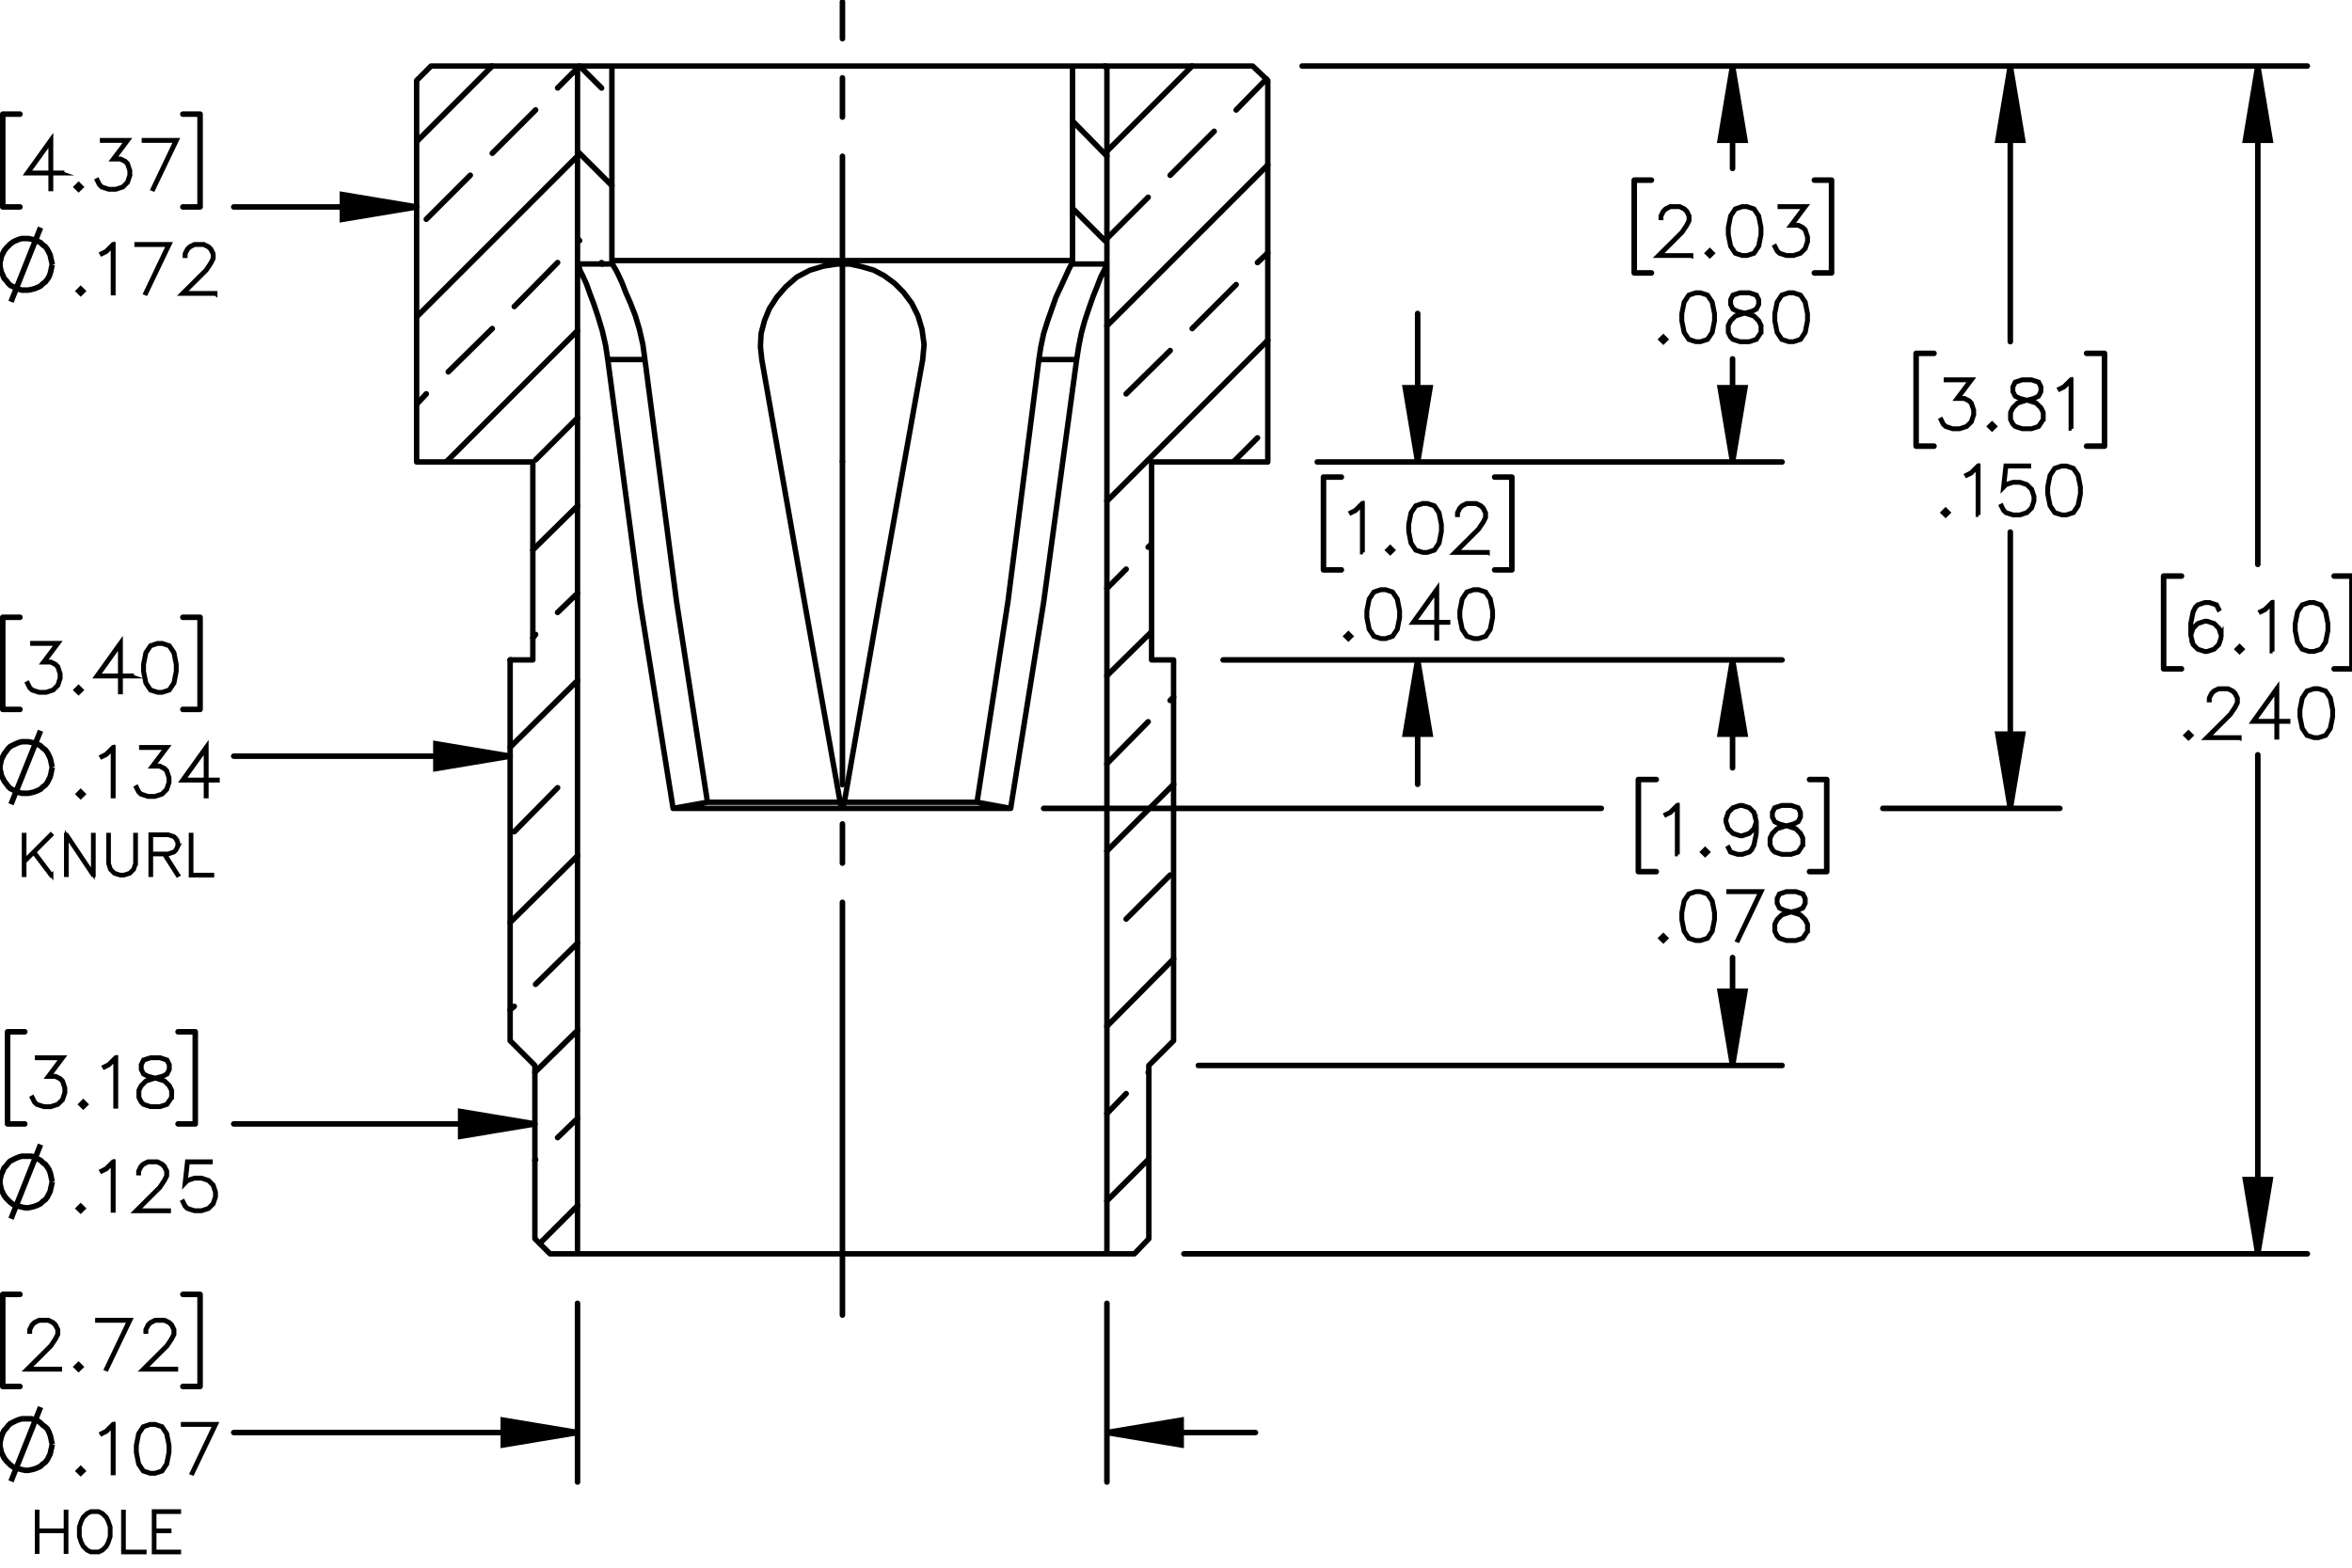 <?xml version="1.0" encoding="UTF-8"?><svg id="Layer_1" xmlns="http://www.w3.org/2000/svg" viewBox="0 0 216 144"><defs><style>.cls-1{stroke-width:.35px;}.cls-1,.cls-2,.cls-3,.cls-4,.cls-5,.cls-6{stroke:#000;}.cls-1,.cls-4{stroke-miterlimit:10;}.cls-2,.cls-3,.cls-4,.cls-5,.cls-6{fill:none;}.cls-2,.cls-3,.cls-5,.cls-6{stroke-linecap:round;stroke-linejoin:round;}.cls-2,.cls-4,.cls-5,.cls-6{stroke-width:.51px;}.cls-7{stroke-width:0px;}.cls-3{stroke-width:.5px;}.cls-5{stroke-dashoffset:15.161px;}.cls-5,.cls-6{stroke-dasharray:0 0 0 0 43.2 3.6 3.6 3.6;}.cls-6{stroke-dashoffset:13.511px;}</style></defs><path class="cls-1" d="m204.031,58.567l-.219.66-.449.445-.661.215h-.228l-.661-.215-.449-.445-.219-.875v-1.084l.213-1.081.222-.442.233-.224.661-.221h.443l.673.221.222.445-.087.051-.209-.412-.614-.206h-.416l-.625.206-.194.203-.21.415-.216,1.06v.765l.123-.367.449-.448.661-.221h.228l.661.221.449.448.219.66v.227Zm-.096-.015v-.2l-.21-.624-.41-.409-.625-.209h-.204l-.625.209-.41.409-.21.618.21.831.41.412.625.206h.204l.625-.206.41-.412.21-.625Z"/><path class="cls-1" d="m205.958,59.63l-.281.274-.281-.274.281-.281.281.281Zm-.135,0l-.146-.146-.146.146.146.146.146-.146Z"/><path class="cls-1" d="m208.709,59.845h-.099v-4.382l-.564.571-.436.212-.048-.084.422-.215.655-.648h.069v4.546Z"/><path class="cls-1" d="m213.836,57.925l-.213,1.081-.449.666-.667.215h-.443l-.667-.215-.446-.666-.215-1.081v-.657l.215-1.081.446-.666.667-.221h.443l.667.221.449.666.213,1.081v.657Zm-.096-.015v-.627l-.216-1.06-.41-.618-.619-.206h-.416l-.62.206-.413.618-.212,1.06v.627l.212,1.06.413.618.62.206h.416l.619-.206.41-.618.216-1.06Z"/><path class="cls-1" d="m201.264,67.546l-.281.274-.282-.274.282-.281.281.281Zm-.135,0l-.146-.146-.147.146.147.146.146-.146Z"/><path class="cls-1" d="m205.683,67.803h-3.12l2.226-2.213.422-.636.21-.418v-.403l-.21-.409-.2-.203-.414-.206h-.832l-.41.206-.204.203-.209.409v.203h-.096v-.227l.219-.448.228-.224.448-.221h.884l.446.221.228.224.222.448v.454l-.222.439-.435.648-2.068,2.061h2.889v.093Z"/><path class="cls-1" d="m210.168,66.309h-1.023v1.452h-.1v-1.452h-2.194l2.294-3.199v3.1h1.023v.099Zm-1.123-.099v-2.792l-2,2.792h2Z"/><path class="cls-1" d="m214.272,65.84l-.213,1.081-.449.666-.668.215h-.443l-.667-.215-.446-.666-.216-1.081v-.657l.216-1.081.446-.666.667-.221h.443l.668.221.449.666.213,1.081v.657Zm-.097-.015v-.627l-.215-1.06-.41-.618-.62-.206h-.416l-.62.206-.413.618-.213,1.06v.627l.213,1.06.413.618.62.206h.416l.62-.206.41-.618.215-1.06Z"/><path class="cls-1" d="m5.742,15.94h-1.024v1.452h-.099v-1.452h-2.195l2.293-3.199v3.1h1.024v.099Zm-1.123-.099v-2.792l-2.001,2.792h2.001Z"/><path class="cls-1" d="m7.503,17.177l-.281.274-.281-.274.281-.281.281.281Zm-.134,0l-.147-.146-.146.146.146.146.147-.146Z"/><path class="cls-1" d="m11.971,16.113l-.219.66-.449.445-.662.215h-.656l-.662-.215-.233-.227-.216-.433.087-.048.212.421.198.203.626.206h.632l.625-.206.411-.412.209-.625v-.415l-.209-.624-.204-.194-.411-.209h-.731l1.288-1.711h-2.261v-.099h2.458l-1.288,1.711h.557l.449.221.228.233.219.66v.442Z"/><path class="cls-1" d="m16.273,12.846l-2.186,4.558-.084-.033,2.108-4.426h-2.925v-.099h3.087Z"/><path class="cls-4" d="m1.01,27.721l2.715-6.819m1.073,3.409l-.063-.316-.063-.253-.063-.316-.126-.253-.126-.253-.189-.253-.253-.189-.189-.189-.253-.126-.316-.126-.253-.063-.316-.063h-.568l-.253.063-.316.126-.253.126-.253.189-.189.189-.189.189-.189.253-.126.253-.126.253-.063.316-.063.253v.316l.063.316.063.253.126.253.126.316.189.189.189.253.189.189.253.126.253.126.316.126.253.063h.568l.316-.063.253-.063.316-.126.253-.126.189-.189.253-.189.189-.253.126-.189.126-.316.063-.253.063-.316.063-.253"/><path class="cls-1" d="m7.692,26.74l-.281.274-.281-.274.281-.281.281.281Zm-.135,0l-.146-.146-.146.146.146.146.146-.146Z"/><path class="cls-1" d="m10.443,26.955h-.099v-4.382l-.562.571-.437.212-.048-.084.422-.215.655-.648h.069v4.546Z"/><path class="cls-1" d="m15.603,22.409l-2.185,4.558-.084-.033,2.107-4.426h-2.924v-.099h3.086Z"/><path class="cls-1" d="m19.791,26.997h-3.119l2.224-2.213.422-.636.209-.418v-.403l-.209-.409-.201-.203-.413-.206h-.832l-.41.206-.204.203-.209.409v.203h-.096v-.227l.218-.448.228-.224.449-.221h.883l.446.221.228.224.221.448v.454l-.221.439-.434.648-2.068,2.061h2.889v.093Z"/><path class="cls-1" d="m5.569,62.319l-.219.66-.449.445-.662.215h-.656l-.662-.215-.233-.227-.216-.433.087-.048.212.421.198.203.626.206h.632l.625-.206.411-.412.209-.625v-.415l-.209-.624-.204-.194-.411-.209h-.731l1.288-1.711h-2.261v-.099h2.458l-1.288,1.711h.557l.449.221.228.233.219.66v.442Z"/><path class="cls-1" d="m7.497,63.382l-.281.274-.281-.274.281-.281.281.281Zm-.134,0l-.147-.146-.146.146.146.146.147-.146Z"/><path class="cls-1" d="m12.132,62.145h-1.024v1.452h-.099v-1.452h-2.195l2.293-3.199v3.1h1.024v.099Zm-1.123-.099v-2.792l-2.001,2.792h2.001Z"/><path class="cls-1" d="m16.235,61.677l-.212,1.081-.449.666-.668.215h-.443l-.668-.215-.446-.666-.215-1.081v-.657l.215-1.081.446-.666.668-.221h.443l.668.221.449.666.212,1.081v.657Zm-.096-.015v-.627l-.216-1.06-.41-.618-.62-.206h-.416l-.62.206-.413.618-.213,1.06v.627l.213,1.06.413.618.62.206h.416l.62-.206.41-.618.216-1.06Z"/><path class="cls-4" d="m1.01,73.876l2.715-6.756m1.073,3.346l-.063-.253-.063-.316-.063-.253-.126-.253-.126-.253-.189-.253-.253-.189-.189-.189-.253-.126-.316-.126-.253-.063-.316-.063h-.568l-.253.063-.316.126-.253.126-.253.126-.189.189-.189.253-.189.253-.126.253-.126.253-.063.316-.063.253v.316l.063.253.063.316.126.253.126.253.189.253.189.253.189.189.253.126.253.126.316.126.253.063h.568l.316-.063.253-.063.316-.126.253-.126.189-.189.253-.189.189-.253.126-.253.126-.253.063-.253.063-.316.063-.316"/><path class="cls-1" d="m7.692,72.942l-.281.274-.281-.274.281-.281.281.281Zm-.135,0l-.146-.146-.146.146.146.145.146-.145Z"/><path class="cls-1" d="m10.443,73.157h-.099v-4.382l-.562.571-.437.212-.048-.084.422-.215.655-.648h.069v4.546Z"/><path class="cls-1" d="m15.57,71.879l-.219.66-.449.445-.662.215h-.655l-.662-.215-.233-.227-.215-.433.086-.048.213.421.197.203.625.206h.632l.625-.206.41-.412.209-.625v-.415l-.209-.624-.203-.194-.41-.209h-.731l1.287-1.711h-2.26v-.099h2.458l-1.287,1.711h.557l.449.221.228.233.219.66v.442Z"/><path class="cls-1" d="m20.006,71.706h-1.023v1.452h-.099v-1.452h-2.194l2.293-3.199v3.1h1.023v.099Zm-1.123-.099v-2.792l-1.999,2.792h1.999Z"/><path class="cls-1" d="m4.725,80.358l-.062.047-1.568-2.081-.84.838v1.224h-.079v-3.715h.079v2.381l2.408-2.41.062.061-1.568,1.566,1.568,2.089Z"/><path class="cls-1" d="m8.612,80.386h-.086l-2.394-3.581v3.581h-.079v-3.715h.086l2.391,3.582v-3.582h.082v3.715Z"/><path class="cls-1" d="m12.49,79.33l-.183.545-.368.368-.546.177h-.366l-.545-.177-.371-.368-.18-.545v-2.659h.079v2.647l.173.516.338.341.517.17h.343l.516-.17.341-.341.17-.516v-2.647h.082v2.659Z"/><path class="cls-1" d="m16.368,77.744l-.183.367-.193.188-.546.183h-.281l1.198,1.882-.072.037-1.223-1.919h-1.181v1.904h-.079v-3.754h1.637l.546.183.193.185.183.37v.375Zm-.082-.022v-.333l-.17-.338-.163-.167-.516-.171h-1.549v1.688h1.549l.516-.173.163-.165.17-.341Z"/><path class="cls-1" d="m19.497,80.42h-1.988v-3.749h.079v3.673h1.909v.076Z"/><path class="cls-1" d="m6.002,100.379l-.219.66-.449.445-.662.215h-.655l-.662-.215-.233-.228-.215-.433.086-.048.213.421.197.203.625.206h.632l.625-.206.41-.412.209-.624v-.416l-.209-.624-.203-.194-.41-.209h-.731l1.287-1.711h-2.26v-.099h2.458l-1.287,1.711h.557l.449.222.228.232.219.66v.442Z"/><path class="cls-1" d="m7.929,101.442l-.281.274-.281-.274.281-.281.281.281Zm-.135,0l-.146-.146-.146.146.146.146.146-.146Z"/><path class="cls-1" d="m10.68,101.657h-.099v-4.382l-.562.57-.437.212-.048-.083.422-.215.655-.648h.069v4.546Z"/><path class="cls-1" d="m15.807,100.811l-.446.673-.667.215h-.871l-.662-.215-.233-.228-.222-.445v-.666l.222-.447.446-.44.683-.227-.461-.111-.449-.227-.224-.451v-.454l.224-.457.677-.221h.871l.674.221.227.457v.454l-.227.451-.449.227-.458.111.024.006.656.221.449.44.219.447v.666Zm-.096-.023v-.618l-.209-.409-.41-.418-.632-.206-.204-.058-.2.058-.632.206-.413.418-.206.409v.618l.206.409.197.203.625.206h.844l.62-.206.413-.612Zm-.215-2.568v-.406l-.204-.398-.613-.206h-.844l-.613.206-.204.398v.406l.204.402.41.2.625.162.626-.162.41-.2.204-.402Z"/><path class="cls-4" d="m1.01,111.95l2.715-6.819m1.073,3.409l-.063-.253-.063-.316-.063-.253-.126-.316-.126-.189-.189-.253-.253-.189-.189-.189-.253-.126-.316-.126-.253-.126h-.884l-.253.063-.316.126-.253.126-.253.126-.189.189-.189.253-.189.189-.126.316-.126.253-.063.253-.063.316v.316l.063.253.063.316.126.253.126.253.189.253.189.189.189.189.253.189.253.126.316.063.253.063.316.063h.253l.316-.063.253-.063.316-.126.253-.126.189-.189.253-.189.189-.253.126-.253.126-.253.063-.316.063-.253.063-.316"/><path class="cls-1" d="m7.692,111.004l-.281.274-.281-.274.281-.281.281.281Zm-.135,0l-.146-.146-.146.146.146.146.146-.146Z"/><path class="cls-1" d="m10.443,111.219h-.099v-4.382l-.562.57-.437.212-.048-.083.422-.215.655-.648h.069v4.546Z"/><path class="cls-1" d="m15.523,111.261h-3.119l2.224-2.214.422-.636.209-.418v-.403l-.209-.409-.201-.203-.413-.206h-.832l-.41.206-.204.203-.209.409v.203h-.096v-.228l.218-.447.228-.225.449-.221h.883l.446.221.228.225.221.447v.454l-.221.44-.434.648-2.068,2.061h2.889v.093Z"/><path class="cls-1" d="m19.838,109.94l-.219.66-.449.445-.662.215h-.655l-.662-.215-.233-.228-.215-.433.086-.048.213.421.197.203.625.206h.632l.625-.206.41-.412.209-.624v-.416l-.209-.624-.41-.409-.625-.209h-.632l-.625.209-.299.308.231-2.111h2.191v.099h-2.104l-.195,1.741.129-.122.662-.219h.655l.662.219.449.447.219.66v.442Z"/><path class="cls-1" d="m5.521,125.814h-3.12l2.225-2.214.422-.636.209-.418v-.403l-.209-.409-.201-.203-.413-.206h-.833l-.41.206-.204.203-.209.409v.203h-.096v-.228l.219-.447.228-.225.449-.221h.883l.446.221.228.225.222.447v.454l-.222.44-.434.648-2.069,2.061h2.89v.093Z"/><path class="cls-1" d="m7.497,125.557l-.281.274-.281-.274.281-.281.281.281Zm-.134,0l-.147-.146-.146.146.146.146.147-.146Z"/><path class="cls-1" d="m11.998,121.226l-2.186,4.558-.084-.032,2.108-4.427h-2.925v-.099h3.087Z"/><path class="cls-1" d="m16.187,125.814h-3.12l2.225-2.214.422-.636.209-.418v-.403l-.209-.409-.201-.203-.413-.206h-.833l-.41.206-.204.203-.209.409v.203h-.096v-.228l.219-.447.228-.225.449-.221h.883l.446.221.228.225.222.447v.454l-.222.44-.434.648-2.069,2.061h2.89v.093Z"/><path class="cls-4" d="m1.01,136.069l2.715-6.819m1.073,3.409l-.063-.253-.063-.316-.063-.253-.126-.316-.126-.253-.189-.189-.253-.189-.189-.189-.253-.189-.316-.063-.253-.126h-.884l-.253.063-.316.126-.253.126-.253.126-.189.189-.189.253-.189.189-.126.253-.126.316-.063.253-.063.316v.316l.063.253.063.316.126.253.126.253.189.253.189.189.189.189.253.189.253.126.316.063.253.063.316.063h.253l.316-.063.253-.063.316-.126.253-.126.189-.189.253-.189.189-.253.126-.253.126-.253.063-.316.063-.253.063-.316"/><path class="cls-1" d="m7.692,135.119l-.281.274-.281-.274.281-.281.281.281Zm-.135,0l-.146-.146-.146.146.146.146.146-.146Z"/><path class="cls-1" d="m10.443,135.334h-.099v-4.382l-.562.57-.437.212-.048-.083.422-.215.655-.648h.069v4.546Z"/><path class="cls-1" d="m15.57,133.413l-.213,1.082-.449.666-.667.215h-.443l-.667-.215-.446-.666-.216-1.082v-.657l.216-1.081.446-.666.667-.221h.443l.667.221.449.666.213,1.081v.657Zm-.096-.015v-.627l-.215-1.06-.41-.618-.619-.206h-.416l-.62.206-.413.618-.212,1.06v.627l.212,1.06.413.618.62.206h.416l.619-.206.41-.618.215-1.06Z"/><path class="cls-1" d="m19.871,130.788l-2.185,4.558-.084-.032,2.107-4.427h-2.924v-.099h3.086Z"/><path class="cls-1" d="m6.108,142.561h-.082v-1.904h-2.575v1.904h-.079v-3.715h.079v1.73h2.575v-1.73h.082v3.715Z"/><path class="cls-1" d="m10.16,141.15l-.183.54-.178.365-.363.363-.37.177h-.729l-.368-.177-.366-.363-.175-.365-.183-.54v-.893l.183-.54.175-.365.366-.362.368-.183h.729l.37.183.363.362.178.365.183.54v.893Zm-.082-.01v-.873l-.173-.52-.175-.343-.346-.345-.338-.171h-.686l-.341.171-.343.345-.178.343-.17.52v.873l.17.52.178.343.343.346.341.17h.686l.338-.17.346-.346.175-.343.173-.52Z"/><path class="cls-1" d="m13.288,142.596h-1.988v-3.749h.079v3.673h1.909v.076Z"/><path class="cls-1" d="m16.456,142.596h-2.341v-3.788h2.341v.081h-2.262v1.688h1.377v.081h-1.377v1.862h2.262v.076Z"/><path class="cls-1" d="m181.301,38.108l-.219.66-.449.445-.661.215h-.655l-.661-.215-.234-.227-.215-.433.087-.048.212.421.198.203.625.206h.632l.625-.206.41-.412.21-.625v-.415l-.21-.624-.203-.194-.41-.209h-.731l1.287-1.711h-2.26v-.099h2.457l-1.287,1.711h.557l.449.221.228.233.219.66v.442Z"/><path class="cls-1" d="m183.227,39.171l-.281.274-.281-.274.281-.281.281.281Zm-.135,0l-.146-.146-.146.146.146.146.146-.146Z"/><path class="cls-1" d="m187.693,38.541l-.446.672-.667.215h-.871l-.661-.215-.234-.227-.221-.445v-.666l.221-.448.446-.439.683-.227-.461-.11-.449-.227-.225-.451v-.454l.225-.457.677-.221h.871l.673.221.228.457v.454l-.228.451-.448.227-.458.11.023.006.655.221.449.439.219.448v.666Zm-.096-.024v-.618l-.21-.409-.41-.418-.631-.206-.204-.057-.2.057-.632.206-.413.418-.206.409v.618l.206.409.198.203.625.206h.844l.62-.206.413-.612Zm-.216-2.569v-.406l-.203-.397-.614-.206h-.844l-.613.206-.204.397v.406l.204.403.41.2.625.161.626-.161.41-.2.203-.403Z"/><path class="cls-1" d="m190.247,39.386h-.099v-4.382l-.564.571-.436.212-.048-.084.422-.215.655-.648h.069v4.546Z"/><path class="cls-1" d="m178.96,47.087l-.281.274-.281-.274.281-.281.281.281Zm-.135,0l-.146-.146-.146.146.146.146.146-.146Z"/><path class="cls-1" d="m181.711,47.302h-.099v-4.382l-.564.571-.436.212-.048-.084.422-.215.655-.648h.069v4.546Z"/><path class="cls-1" d="m186.838,46.024l-.219.66-.449.445-.661.215h-.655l-.661-.215-.234-.227-.215-.433.087-.048.212.421.198.203.625.206h.632l.625-.206.41-.412.21-.625v-.415l-.21-.624-.41-.41-.625-.209h-.632l-.625.209-.3.308.231-2.112h2.191v.099h-2.104l-.194,1.741.129-.123.661-.218h.655l.661.218.449.448.219.66v.442Z"/><path class="cls-1" d="m191.106,45.382l-.213,1.081-.449.666-.667.215h-.443l-.667-.215-.446-.666-.215-1.081v-.657l.215-1.081.446-.666.667-.221h.443l.667.221.449.666.213,1.081v.657Zm-.096-.015v-.627l-.216-1.06-.41-.618-.619-.206h-.416l-.62.206-.413.618-.212,1.06v.627l.212,1.06.413.618.62.206h.416l.619-.206.41-.618.216-1.06Z"/><path class="cls-1" d="m155.329,23.518h-3.12l2.226-2.213.422-.636.21-.418v-.403l-.21-.409-.2-.203-.414-.206h-.832l-.41.206-.204.203-.209.409v.203h-.096v-.227l.219-.448.228-.224.448-.221h.884l.446.221.228.224.222.448v.454l-.222.439-.435.648-2.068,2.061h2.889v.093Z"/><path class="cls-1" d="m157.306,23.261l-.281.274-.282-.274.282-.281.281.281Zm-.135,0l-.146-.146-.147.146.147.146.146-.146Z"/><path class="cls-1" d="m161.773,21.555l-.213,1.081-.449.666-.668.215h-.443l-.667-.215-.446-.666-.216-1.081v-.657l.216-1.081.446-.666.667-.221h.443l.668.221.449.666.213,1.081v.657Zm-.097-.015v-.627l-.215-1.06-.41-.618-.62-.206h-.416l-.62.206-.413.618-.213,1.06v.627l.213,1.06.413.618.62.206h.416l.62-.206.41-.618.215-1.06Z"/><path class="cls-1" d="m166.044,22.197l-.219.66-.449.445-.662.215h-.655l-.662-.215-.233-.227-.216-.433.087-.048.213.421.197.203.626.206h.632l.626-.206.41-.412.209-.625v-.415l-.209-.624-.204-.194-.41-.209h-.731l1.287-1.711h-2.26v-.099h2.458l-1.288,1.711h.558l.449.221.228.233.219.66v.442Z"/><path class="cls-1" d="m153.036,31.177l-.281.274-.282-.274.282-.281.281.281Zm-.135,0l-.146-.146-.147.146.147.146.146-.146Z"/><path class="cls-1" d="m157.504,29.471l-.213,1.081-.449.666-.668.215h-.443l-.667-.215-.446-.666-.216-1.081v-.657l.216-1.081.446-.666.667-.221h.443l.668.221.449.666.213,1.081v.657Zm-.097-.015v-.627l-.215-1.06-.41-.618-.62-.206h-.416l-.62.206-.413.618-.213,1.06v.627l.213,1.06.413.618.62.206h.416l.62-.206.41-.618.215-1.06Z"/><path class="cls-1" d="m161.773,30.546l-.446.672-.668.215h-.871l-.662-.215-.233-.227-.222-.445v-.666l.222-.448.446-.439.683-.227-.461-.11-.449-.227-.225-.451v-.454l.225-.457.677-.221h.871l.674.221.228.457v.454l-.228.451-.449.227-.458.11.023.006.656.221.449.439.219.448v.666Zm-.097-.024v-.618l-.209-.409-.41-.418-.632-.206-.204-.057-.2.057-.632.206-.413.418-.207.409v.618l.207.409.197.203.626.206h.845l.619-.206.413-.612Zm-.215-2.569v-.406l-.204-.397-.613-.206h-.845l-.614.206-.203.397v.406l.203.403.41.2.626.161.626-.161.41-.2.204-.403Z"/><path class="cls-1" d="m166.044,29.471l-.213,1.081-.449.666-.668.215h-.443l-.667-.215-.446-.666-.216-1.081v-.657l.216-1.081.446-.666.667-.221h.443l.668.221.449.666.213,1.081v.657Zm-.097-.015v-.627l-.215-1.06-.41-.618-.62-.206h-.416l-.62.206-.413.618-.213,1.06v.627l.213,1.06.413.618.62.206h.416l.62-.206.41-.618.215-1.06Z"/><path class="cls-1" d="m154.09,78.481h-.099v-4.382l-.564.57-.436.212-.048-.083.422-.215.655-.648h.069v4.546Z"/><path class="cls-1" d="m156.876,78.266l-.281.274-.281-.274.281-.281.281.281Zm-.135,0l-.146-.146-.146.146.146.146.146-.146Z"/><path class="cls-1" d="m161.342,76.56l-.213,1.082-.222.439-.233.228-.661.215h-.443l-.673-.215-.222-.445.087-.051.209.412.614.206h.416l.625-.206.195-.203.209-.415.216-1.06v-.765l-.123.367-.449.448-.661.221h-.228l-.661-.221-.449-.448-.219-.66v-.227l.219-.66.449-.445.661-.221h.228l.661.221.449.445.219.875v1.084Zm-.096-1.078l-.21-.83-.41-.412-.625-.206h-.204l-.625.206-.41.412-.21.621v.203l.21.624.41.409.625.209h.204l.625-.209.41-.409.21-.618Z"/><path class="cls-1" d="m165.609,77.635l-.446.673-.667.215h-.871l-.661-.215-.234-.228-.221-.445v-.666l.221-.447.446-.44.683-.227-.461-.111-.449-.227-.225-.451v-.454l.225-.457.677-.221h.871l.673.221.228.457v.454l-.228.451-.448.227-.458.111.023.006.655.221.449.44.219.447v.666Zm-.096-.023v-.618l-.21-.409-.41-.418-.631-.206-.204-.058-.2.058-.632.206-.413.418-.206.409v.618l.206.409.198.203.625.206h.844l.62-.206.413-.612Zm-.216-2.568v-.406l-.203-.398-.614-.206h-.844l-.613.206-.204.398v.406l.204.402.41.2.625.162.626-.162.41-.2.203-.402Z"/><path class="cls-1" d="m153.036,86.182l-.281.274-.282-.274.282-.281.281.281Zm-.135,0l-.146-.146-.147.146.147.146.146-.146Z"/><path class="cls-1" d="m157.504,84.476l-.213,1.082-.449.666-.668.215h-.443l-.667-.215-.446-.666-.216-1.082v-.657l.216-1.081.446-.666.667-.221h.443l.668.221.449.666.213,1.081v.657Zm-.097-.015v-.627l-.215-1.06-.41-.618-.62-.206h-.416l-.62.206-.413.618-.213,1.06v.627l.213,1.06.413.618.62.206h.416l.62-.206.41-.618.215-1.06Z"/><path class="cls-1" d="m161.806,81.851l-2.186,4.558-.084-.032,2.108-4.427h-2.926v-.099h3.087Z"/><path class="cls-1" d="m166.044,85.551l-.446.673-.668.215h-.871l-.662-.215-.233-.228-.222-.445v-.666l.222-.447.446-.44.683-.227-.461-.111-.449-.227-.225-.451v-.454l.225-.457.677-.221h.871l.674.221.228.457v.454l-.228.451-.449.227-.458.111.023.006.656.221.449.44.219.447v.666Zm-.097-.023v-.618l-.209-.409-.41-.418-.632-.206-.204-.058-.2.058-.632.206-.413.418-.207.409v.618l.207.409.197.203.626.206h.845l.619-.206.413-.612Zm-.215-2.568v-.406l-.204-.398-.613-.206h-.845l-.614.206-.203.398v.406l.203.402.41.2.626.162.626-.162.41-.2.204-.402Z"/><path class="cls-1" d="m125.168,50.746h-.099v-4.382l-.564.571-.436.212-.048-.084.422-.215.655-.648h.069v4.546Z"/><path class="cls-1" d="m127.954,50.531l-.281.274-.281-.274.281-.281.281.281Zm-.135,0l-.146-.146-.146.146.146.146.146-.146Z"/><path class="cls-1" d="m132.42,48.825l-.213,1.081-.449.666-.667.215h-.443l-.667-.215-.446-.666-.215-1.081v-.657l.215-1.081.446-.666.667-.221h.443l.667.221.449.666.213,1.081v.657Zm-.096-.015v-.627l-.216-1.06-.41-.618-.619-.206h-.416l-.62.206-.413.618-.212,1.06v.627l.212,1.06.413.618.62.206h.416l.619-.206.41-.618.216-1.06Z"/><path class="cls-1" d="m136.64,50.788h-3.119l2.224-2.213.423-.636.209-.418v-.403l-.209-.409-.201-.203-.413-.206h-.832l-.41.206-.203.203-.21.409v.203h-.096v-.227l.219-.448.228-.224.449-.221h.883l.445.221.228.224.222.448v.454l-.222.439-.434.648-2.068,2.061h2.889v.093Z"/><path class="cls-1" d="m124.114,58.447l-.281.274-.282-.274.282-.281.281.281Zm-.135,0l-.146-.146-.147.146.147.146.146-.146Z"/><path class="cls-1" d="m128.582,56.741l-.213,1.081-.449.666-.668.215h-.443l-.667-.215-.446-.666-.216-1.081v-.657l.216-1.081.446-.666.667-.221h.443l.668.221.449.666.213,1.081v.657Zm-.097-.015v-.627l-.215-1.06-.41-.618-.62-.206h-.416l-.62.206-.413.618-.213,1.06v.627l.213,1.06.413.618.62.206h.416l.62-.206.41-.618.215-1.06Z"/><path class="cls-1" d="m133.019,57.21h-1.023v1.452h-.1v-1.452h-2.194l2.294-3.199v3.1h1.023v.099Zm-1.123-.099v-2.792l-2,2.792h2Z"/><path class="cls-1" d="m137.122,56.741l-.213,1.081-.449.666-.668.215h-.443l-.667-.215-.446-.666-.216-1.081v-.657l.216-1.081.446-.666.667-.221h.443l.668.221.449.666.213,1.081v.657Zm-.097-.015v-.627l-.215-1.06-.41-.618-.62-.206h-.416l-.62.206-.413.618-.213,1.06v.627l.213,1.06.413.618.62.206h.416l.62-.206.41-.618.215-1.06Z"/><path class="cls-4" d="m130.194,42.433l-1.137-6.819h2.273l-1.137,6.819m0,18.184l1.137,6.819h-2.273l1.137-6.819m28.918,37.252l-1.137-6.819h2.273l-1.137,6.819m0-37.252l1.137,6.819h-2.273l1.137-6.819m0-18.184l-1.137-6.819h2.273l-1.137,6.819m0-36.368l1.137,6.819h-2.273l1.137-6.819m25.508,68.191l-1.137-6.819h2.273l-1.137,6.819m0-68.191l1.137,6.819h-2.273l1.137-6.819m-82.965,125.521l6.819-1.137v2.273l-6.819-1.137m-48.617,0l-6.819,1.137v-2.273l6.819,1.137m-3.915-28.35l-6.819,1.137v-2.273l6.819,1.137m-2.273-33.78l-6.819,1.137v-2.273l6.819,1.137m-8.587-50.448l-6.819,1.137v-2.273l6.819,1.137m169.087,96.161l-1.137-6.819h2.273l-1.137,6.819m0-109.105l1.137,6.819h-2.273l1.137-6.819"/><line class="cls-6" x1="77.367" y1="42.393" x2="77.367" y2="120.798"/><line class="cls-5" x1="77.367" y1="42.393" x2="77.367" y2=".166"/><path class="cls-2" d="m130.194,42.433v-13.638m0,31.822v11.428m-9.218-29.612h13.764m-22.415,18.184h22.415m4.104-8.271h-1.579m1.579-8.524v8.524m-1.579-8.524h1.579m-17.3,8.524h1.642m-1.642-8.524v8.524m1.642-8.524h-1.642m37.568,54.047v-9.913m0-27.339v9.913m-49.059,27.339h53.605m-51.332-37.252h51.332m4.104,19.447h-1.579m1.579-8.461v8.461m-1.579-8.461h1.579m-17.3,8.461h1.642m-1.642-8.461v8.461m1.642-8.461h-1.642m8.65-29.17v-9.471m0-26.897v9.408m-38.136,26.96h42.682M119.586,6.065h44.071m4.546,19.005h-1.579m1.579-8.524v8.524m-1.579-8.524h1.579m-18.121,8.524h1.579m-1.579-8.524v8.524m1.579-8.524h-1.579m34.537,57.709v-25.382m0-42.809v25.319m-11.705,42.872h16.251M119.586,6.065h69.58m4.104,34.916h-1.642m1.642-8.524v8.524m-1.642-8.524h1.642m-17.3,8.524h1.642m-1.642-8.524v8.524m1.642-8.524h-1.642m-74.315,99.129h13.638m-62.255,0h-31.57m80.187-11.87v16.416m-48.617-16.416v16.416m-34.664-8.776h-1.579m1.579-8.461v8.461m-1.579-8.461h1.579M.253,127.356h1.579m-1.579-8.461v8.461m1.579-8.461H.253m48.87-15.659h-27.655m-3.536,0h-1.579m1.579-8.461v8.461m-1.579-8.461h1.579M.695,103.236h1.579m-1.579-8.461v8.461m1.579-8.461H.695m46.155-25.319h-25.382m-3.094-4.293h-1.579m1.579-8.461v8.461m-1.579-8.461h1.579M.253,65.163h1.579m-1.579-8.461v8.461m1.579-8.461H.253M38.263,19.008h-16.795m-3.094,0h-1.579m1.579-8.524v8.524m-1.579-8.524h1.579M.253,19.008h1.579M.253,10.484v8.524m1.579-8.524H.253m207.097,104.685v-45.839m0-63.266v45.776m-98.624,63.329h103.17M119.586,6.065h92.31m4.104,55.373h-1.642m1.642-8.524v8.524m-1.642-8.524h1.642m-17.3,8.524h1.642m-1.642-8.524v8.524m1.642-8.524h-1.642m-102.854,21.341h51.212"/><path class="cls-7" d="m130.194,42.433l-1.137-6.819h2.273m-1.137,25.003l1.137,6.819h-2.273m30.054,30.433l-1.137-6.819h2.273m-1.137-30.433l1.137,6.819h-2.273m1.137-25.003l-1.137-6.819h2.273m-1.137-29.549l1.137,6.819h-2.273m26.645,61.371l-1.137-6.819h2.273m-1.137-61.371l1.137,6.819h-2.273m-81.829,118.702l6.819-1.137v2.273m-55.436-1.137l-6.819,1.137v-2.273m2.904-27.213l-6.819,1.137v-2.273m4.546-32.643l-6.819,1.137v-2.273m-1.768-49.312l-6.819,1.137v-2.273m175.906,97.298l-1.137-6.819h2.273m-1.137-102.286l1.137,6.819h-2.273"/><path class="cls-2" d="m55.247,8.085l-2.021-2.021m2.084,18.184l-.063-.126m-2.021-2.021l-.189-.189m0-8.019l3.157,3.157m45.46-10.797l-.189-.189m0,16.037l-2.968-2.968m0-8.019l3.157,3.22m0,87.953l1.768-1.831m2.021-1.957l.063-.063m-2.084-14.017l4.041-4.041m-5.809-10.229l3.788-3.852m2.021-1.957l.316-.316m5.493-21.594l2.21-2.21m-13.828,13.828l1.768-1.768m2.021-2.021l.316-.316m-2.336-13.764l4.041-3.978m2.021-2.021l4.041-4.041m1.957-2.021l.947-.884m-14.775-1.326l3.788-3.788m2.021-2.021l4.041-4.041m2.021-1.957l2.778-2.841m-10.797,99.192l-3.852,3.852m6.125-22.225l-6.125,6.188m6.125-22.225l-6.125,6.125m4.104-20.142l-4.104,4.041m14.775-30.812l-14.775,14.775m14.775-30.875l-14.775,14.775m7.829-23.867l-7.829,7.829m-52.532,92.689l.063-.063m2.021-2.021l1.831-1.768m-6.188-9.976l.379-.316m1.957-2.021l3.852-3.788m-5.809-10.229l3.978-4.041m-2.273-13.764l.253-.316m2.021-2.021l1.831-1.768m-6.188,6.125h.063m2.273-18.374l3.852-3.852m-14.775-1.263l.884-.947m2.021-2.021l4.041-3.978m2.021-2.021l3.978-4.041m-12.06-3.978l4.041-4.041m2.021-2.021l3.978-3.978m2.021-2.021l1.831-1.831m0,104.496l-3.473,3.473m3.473-19.573l-3.915,3.852m3.915-19.889l-6.188,6.125m6.188-22.225l-6.188,6.125m6.188-22.162l-4.104,4.041m4.104-20.142l-12.06,12.06m12.06-28.097l-14.775,14.775m6.945-23.046l-6.945,6.945"/><path class="cls-3" d="m50.511,115.17h2.526m0-109.105h-13.449m-1.326,36.368h10.671m0,18.184h-2.084m54.805,54.553h-48.617m0,0V6.065m48.617,109.105h2.526M115.04,6.065h-13.386m4.104,36.368h10.671m-8.65,18.184h-2.021m-4.104-54.553v109.105m-54.805-54.553v34.979m60.929,0v-34.979m-2.273,37.252l2.273-2.273m-60.929,0l2.273,2.273m56.383,15.911v-15.911m-56.383,0v15.911M116.429,42.433V7.391m-78.167,0v35.042m65.918,72.737l1.326-1.389m-56.383,0l1.389,1.389m55.247-54.553v-18.184m-56.825,0v18.184M39.588,6.065l-1.326,1.326m78.167,0l-1.389-1.326m-22.225,68.191l3.031-18.942,3.031-22.288m-6.061,41.23h-15.406m0,0l.126-.568m12.186,0l3.094.568m-37-41.23l2.968,22.288,3.031,18.942m15.469,0h-15.469m15.343-.568l.126.568m-15.469,0l3.157-.568M56.194,6.065h-3.157m48.617,0h-3.157m0,17.869V6.065m0,0h-42.303m0,0v17.869m45.46.316V6.065m-48.617,0v18.184m3.22,0h-3.22m0,0l.126.253.126.379.253.505.316.695.316.884.379,1.01.379,1.137.379,1.263.316,1.389.189,1.263m0,0h3.409m39.652,0l.189-1.2.253-1.263.316-1.137.379-1.137.379-1.073.379-.947.316-.821.316-.631.189-.379.063-.189m0,0h-3.22m.442,8.776h-3.473m0,0l.189-1.2.253-1.2.379-1.2.379-1.073.379-1.073.442-.947.379-.821.316-.695.189-.379.126-.189m0,0l.063-.316m0,0h-42.303m0,0l.063.316m0,0l.126.253.189.316.253.505.316.695.316.821.442,1.01.442,1.137.379,1.263.316,1.389.189,1.389m0,0l2.904,22.225,2.841,18.437m12.186,0h-12.186m12.186,0l-3.283-18.437-3.915-22.225m0,0l-.126-1.2.063-1.2.316-1.2.442-1.073.695-1.073.821-.947,1.01-.884,1.2-.631,1.263-.379,1.263-.189h1.137l1.137.253,1.073.316.947.505.947.695.821.821.758,1.01.568,1.137.379,1.263.189,1.389-.126,1.389m0,0l-3.978,22.225-3.22,18.437m12.186,0h-12.186m12.186,0l2.841-18.437,2.841-22.225"/></svg>